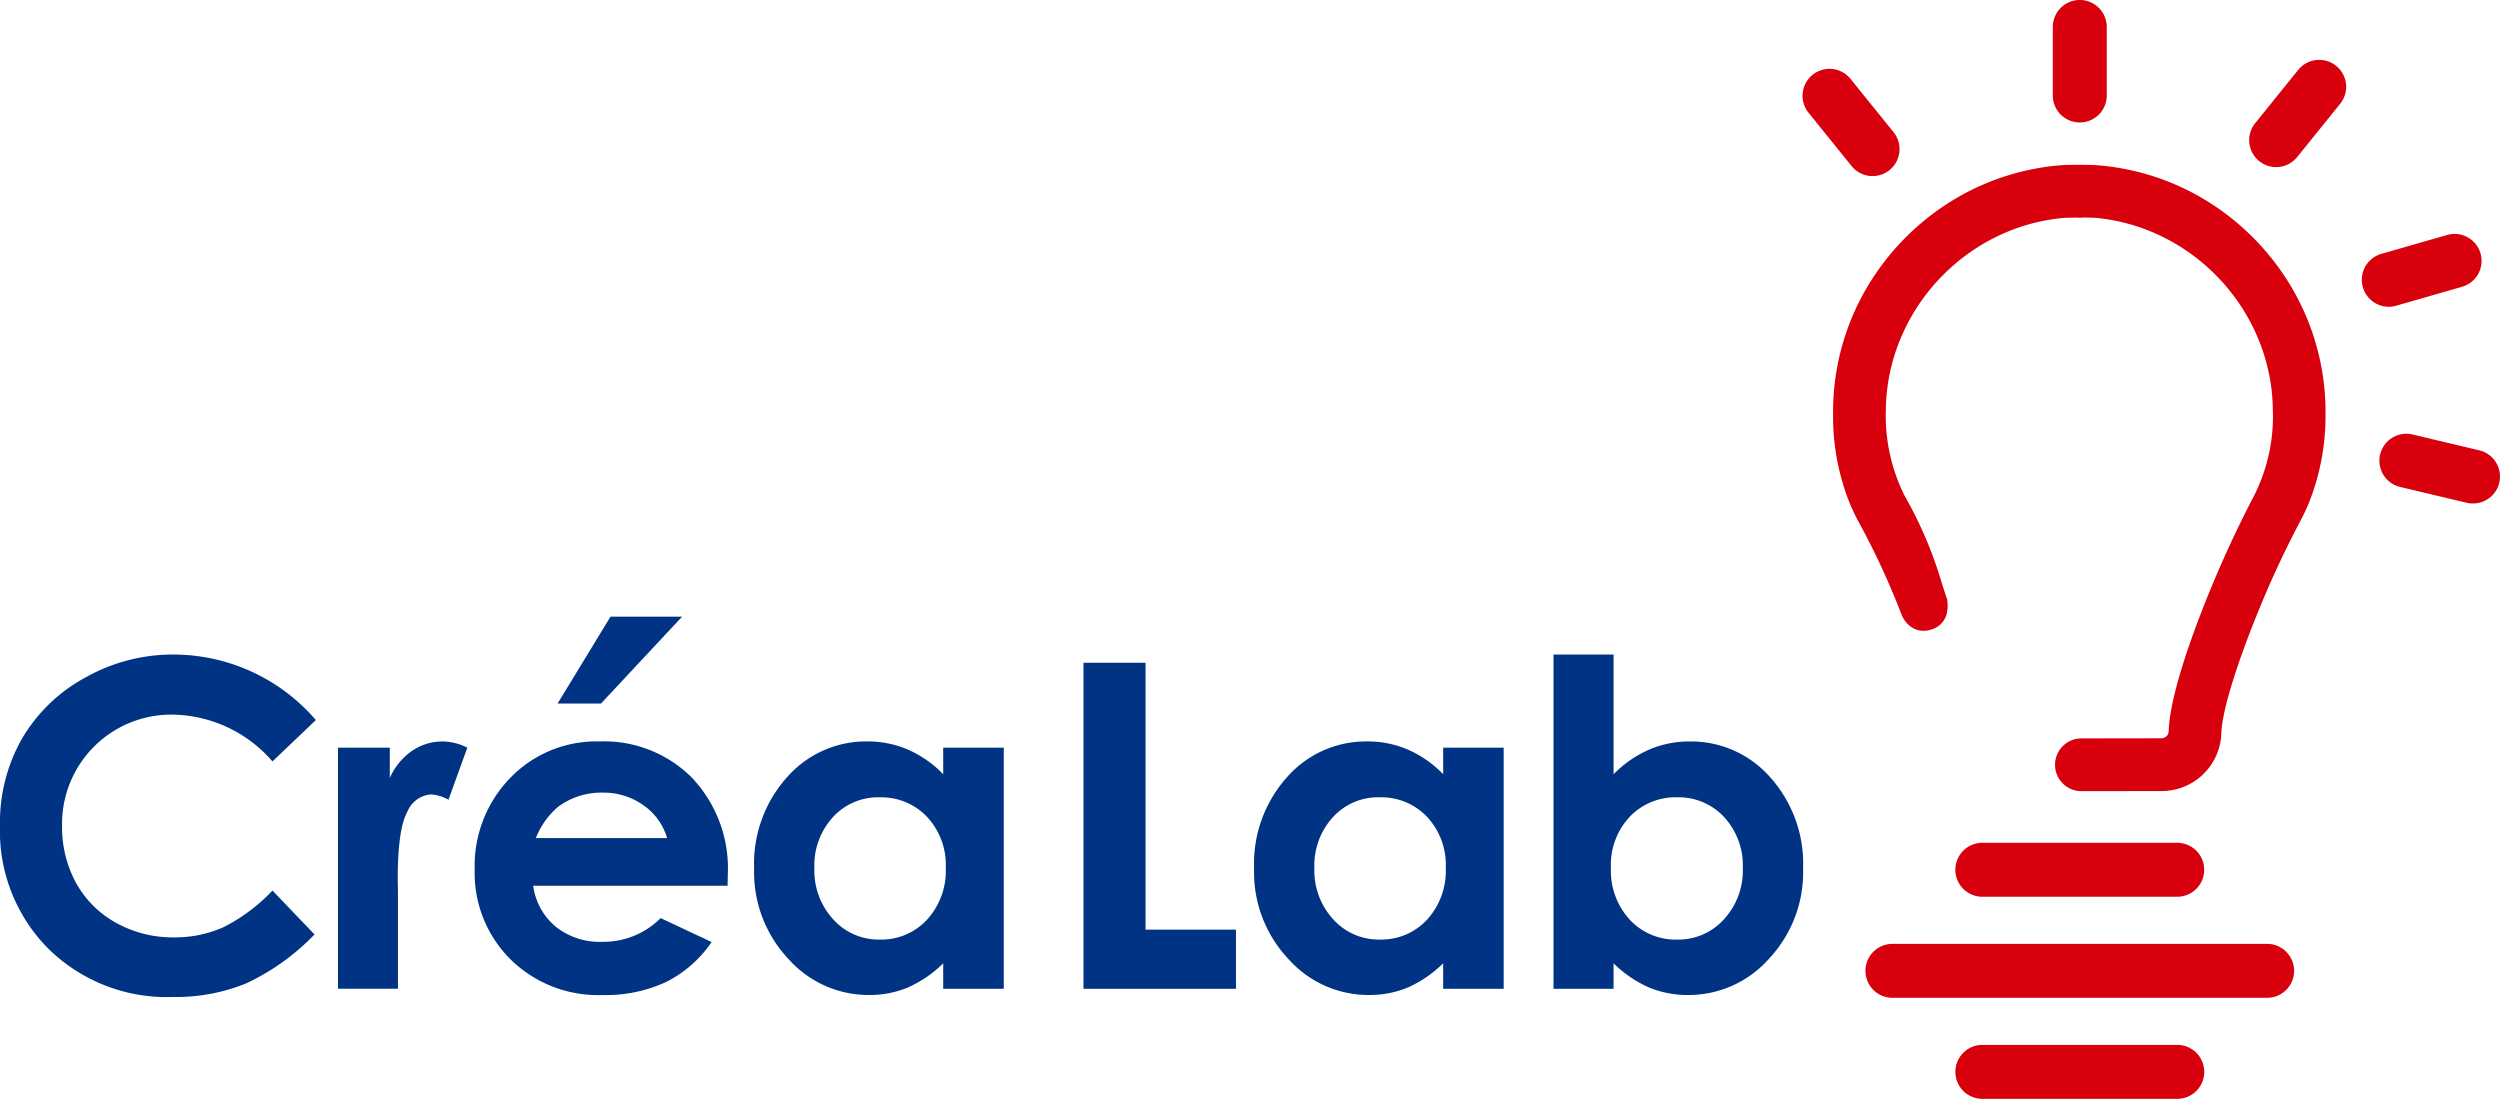 <?xml version="1.0" encoding="UTF-8"?> <svg xmlns="http://www.w3.org/2000/svg" xmlns:xlink="http://www.w3.org/1999/xlink" id="Groupe_25" data-name="Groupe 25" width="180" height="79.117" viewBox="0 0 180 79.117"><defs><clipPath id="clip-path"><rect id="Rectangle_103" data-name="Rectangle 103" width="180" height="79.117" fill="none"></rect></clipPath></defs><path id="Tracé_137" data-name="Tracé 137" d="M215.977,132.112h4.468v19.214h6.511v4.261H215.977Z" transform="translate(-137.966 -84.393)" fill="#003383"></path><g id="Groupe_24" data-name="Groupe 24"><g id="Groupe_23" data-name="Groupe 23" clip-path="url(#clip-path)"><path id="Tracé_138" data-name="Tracé 138" d="M263.6,148.243h4.357v17.363H263.6v-1.836a8.538,8.538,0,0,1-2.558,1.748,7.16,7.16,0,0,1-2.782.535,7.726,7.726,0,0,1-5.818-2.609,9.1,9.1,0,0,1-2.455-6.487,9.329,9.329,0,0,1,2.375-6.592,7.566,7.566,0,0,1,5.77-2.569,7.331,7.331,0,0,1,2.933.59,8,8,0,0,1,2.535,1.771Zm-4.58,3.575a4.4,4.4,0,0,0-3.356,1.429,5.145,5.145,0,0,0-1.336,3.663,5.2,5.2,0,0,0,1.36,3.7,4.408,4.408,0,0,0,3.348,1.452,4.486,4.486,0,0,0,3.4-1.429,5.218,5.218,0,0,0,1.352-3.742,5.072,5.072,0,0,0-1.352-3.671,4.546,4.546,0,0,0-3.419-1.4" transform="translate(-159.692 -94.413)" fill="#003383"></path><path id="Tracé_139" data-name="Tracé 139" d="M313.995,130.477v8.617a8.2,8.2,0,0,1,2.553-1.771,7.352,7.352,0,0,1,2.937-.59,7.58,7.58,0,0,1,5.777,2.569,9.324,9.324,0,0,1,2.378,6.592,9.1,9.1,0,0,1-2.458,6.487,7.74,7.74,0,0,1-5.825,2.609,7.233,7.233,0,0,1-2.793-.535,8.513,8.513,0,0,1-2.57-1.748v1.836H309.67V130.477Zm4.58,10.277a4.551,4.551,0,0,0-3.415,1.4,5.063,5.063,0,0,0-1.357,3.671,5.209,5.209,0,0,0,1.357,3.742A4.509,4.509,0,0,0,318.575,151a4.429,4.429,0,0,0,3.359-1.452,5.192,5.192,0,0,0,1.365-3.7,5.137,5.137,0,0,0-1.34-3.663,4.443,4.443,0,0,0-3.383-1.429" transform="translate(-197.817 -83.349)" fill="#003383"></path><path id="Tracé_140" data-name="Tracé 140" d="M22.741,135.191l-3.125,2.979a9.679,9.679,0,0,0-7.175-3.37,7.863,7.863,0,0,0-7.972,7.971,8.386,8.386,0,0,0,1.02,4.17A7.316,7.316,0,0,0,8.375,149.8a8.381,8.381,0,0,0,4.146,1.038,8.535,8.535,0,0,0,3.556-.727,12.743,12.743,0,0,0,3.54-2.644l3.029,3.161a16.637,16.637,0,0,1-4.915,3.521,13.427,13.427,0,0,1-5.283.981,12.159,12.159,0,0,1-8.961-3.471A12.015,12.015,0,0,1,0,142.763a12.173,12.173,0,0,1,1.587-6.24,11.808,11.808,0,0,1,4.549-4.389,12.823,12.823,0,0,1,6.376-1.66,13.53,13.53,0,0,1,10.229,4.716" transform="translate(0 -83.347)" fill="#003383"></path><path id="Tracé_141" data-name="Tracé 141" d="M67.369,148.242H71.1v2.186a4.668,4.668,0,0,1,1.612-1.963,3.887,3.887,0,0,1,2.2-.67,4.079,4.079,0,0,1,1.771.447l-1.357,3.75a3,3,0,0,0-1.26-.383,2,2,0,0,0-1.7,1.244q-.695,1.245-.695,4.884l.016.846V165.6H67.369Z" transform="translate(-43.035 -94.411)" fill="#003383"></path><path id="Tracé_142" data-name="Tracé 142" d="M112.831,142.294h-14a4.66,4.66,0,0,0,1.619,2.945,5.088,5.088,0,0,0,3.36,1.093,5.809,5.809,0,0,0,4.2-1.708l3.671,1.724a8.666,8.666,0,0,1-3.288,2.881,10.286,10.286,0,0,1-4.548.934,8.987,8.987,0,0,1-6.654-2.578,8.767,8.767,0,0,1-2.569-6.455,9.068,9.068,0,0,1,2.561-6.6,8.6,8.6,0,0,1,6.423-2.625,8.926,8.926,0,0,1,6.671,2.625,9.49,9.49,0,0,1,2.569,6.935Zm-4.356-3.431a4.373,4.373,0,0,0-1.7-2.362,4.938,4.938,0,0,0-2.95-.91,5.213,5.213,0,0,0-3.2,1.021,5.684,5.684,0,0,0-1.6,2.25ZM104.4,122.92h5.155l-5.841,6.256H100.59Z" transform="translate(-60.444 -78.521)" fill="#003383"></path><path id="Tracé_143" data-name="Tracé 143" d="M163.94,148.242H168.3v17.363H163.94v-1.836a8.523,8.523,0,0,1-2.558,1.747,7.159,7.159,0,0,1-2.782.535,7.725,7.725,0,0,1-5.818-2.61,9.1,9.1,0,0,1-2.455-6.487,9.325,9.325,0,0,1,2.375-6.591,7.566,7.566,0,0,1,5.77-2.569,7.333,7.333,0,0,1,2.933.59,8,8,0,0,1,2.535,1.772Zm-4.58,3.575A4.4,4.4,0,0,0,156,153.245a5.143,5.143,0,0,0-1.336,3.663,5.2,5.2,0,0,0,1.359,3.7,4.409,4.409,0,0,0,3.349,1.452,4.485,4.485,0,0,0,3.4-1.428,5.219,5.219,0,0,0,1.352-3.742,5.072,5.072,0,0,0-1.352-3.671,4.545,4.545,0,0,0-3.419-1.4" transform="translate(-96.029 -94.411)" fill="#003383"></path><path id="Ligne_21" data-name="Ligne 21" d="M23.544-1.492H-3.434A1.942,1.942,0,0,1-5.376-3.434,1.942,1.942,0,0,1-3.434-5.375H23.544a1.942,1.942,0,0,1,1.942,1.942A1.942,1.942,0,0,1,23.544-1.492Z" transform="translate(139.689 73.334)" fill="#d9000d"></path><path id="Ligne_22" data-name="Ligne 22" d="M10.6-1.492H-3.434A1.942,1.942,0,0,1-5.376-3.434,1.942,1.942,0,0,1-3.434-5.376H10.6a1.942,1.942,0,0,1,1.942,1.942A1.942,1.942,0,0,1,10.6-1.492Z" transform="translate(146.161 66.058)" fill="#d9000d"></path><path id="Ligne_23" data-name="Ligne 23" d="M-3.434,3.443A1.942,1.942,0,0,1-5.376,1.5V-3.434A1.942,1.942,0,0,1-3.434-5.376,1.942,1.942,0,0,1-1.492-3.434V1.5A1.942,1.942,0,0,1-3.434,3.443Z" transform="translate(153.178 5.375)" fill="#d9000d"></path><path id="Ligne_24" data-name="Ligne 24" d="M-3.436-.131A1.942,1.942,0,0,1-5.3-1.538,1.942,1.942,0,0,1-3.97-3.94L.773-5.3a1.942,1.942,0,0,1,2.4,1.331,1.942,1.942,0,0,1-1.331,2.4L-2.9-.207A1.943,1.943,0,0,1-3.436-.131Z" transform="translate(175.426 22.218)" fill="#d9000d"></path><path id="Ligne_25" data-name="Ligne 25" d="M1.368-.352A1.946,1.946,0,0,1,.918-.4l-4.8-1.141a1.942,1.942,0,0,1-1.44-2.338,1.942,1.942,0,0,1,2.338-1.44l4.8,1.141a1.942,1.942,0,0,1,1.44,2.338A1.942,1.942,0,0,1,1.368-.352Z" transform="translate(176.692 36.602)" fill="#d9000d"></path><path id="Ligne_26" data-name="Ligne 26" d="M-3.435,2.347a1.933,1.933,0,0,1-1.219-.431,1.942,1.942,0,0,1-.29-2.73l3.1-3.839a1.942,1.942,0,0,1,2.73-.29,1.942,1.942,0,0,1,.29,2.73l-3.1,3.839A1.938,1.938,0,0,1-3.435,2.347Z" transform="translate(167.317 9.684)" fill="#d9000d"></path><path id="Ligne_27" data-name="Ligne 27" d="M-.332,2.347a1.938,1.938,0,0,1-1.512-.722l-3.1-3.839a1.942,1.942,0,0,1,.29-2.73,1.942,1.942,0,0,1,2.73.29l3.1,3.839a1.942,1.942,0,0,1-.29,2.73A1.934,1.934,0,0,1-.332,2.347Z" transform="translate(135.159 10.331)" fill="#d9000d"></path><path id="Tracé_144" data-name="Tracé 144" d="M370.705,45.422a14.636,14.636,0,0,1,3.424-4.73,14.486,14.486,0,0,1,5.518-3.186,13.991,13.991,0,0,1,2.852-.567c.14-.013.572-.022,1.053-.025a1.579,1.579,0,1,0-.022-3.158c-.477,0-.9.013-1.031.023a17.333,17.333,0,0,0-7.8,2.523q-.387.238-.765.5a17.79,17.79,0,0,0-2.551,2.138A17.543,17.543,0,0,0,367.3,45.4a17.347,17.347,0,0,0-1,5.6c0,.19,0,.38,0,.567a16.443,16.443,0,0,0,1.2,6.139q.255.612.564,1.188a56.131,56.131,0,0,1,3.114,6.7,1.388,1.388,0,0,0,1.969.912c.984-.434.733-1.69.733-1.69a32.988,32.988,0,0,0-3.039-7.409,13.259,13.259,0,0,1-1.388-6.367,14.09,14.09,0,0,1,1.258-5.626" transform="translate(-233.99 -21.563)" fill="#d9000d"></path><path id="Tracé_145" data-name="Tracé 145" d="M382.972,32.86a1.9,1.9,0,0,1,.011,3.8c-.5,0-.906.013-1.025.024a13.706,13.706,0,0,0-2.786.554,14.007,14.007,0,0,0-2.882,1.263,14.371,14.371,0,0,0-4.418,3.991,14.2,14.2,0,0,0-1.444,2.485,13.714,13.714,0,0,0-1.229,5.5,12.949,12.949,0,0,0,1.352,6.213,29.245,29.245,0,0,1,2.58,5.967c.132.423.282.9.479,1.488l.007.02,0,.02a2.459,2.459,0,0,1,0,.8,1.568,1.568,0,0,1-.924,1.251,1.919,1.919,0,0,1-.775.172,1.577,1.577,0,0,1-.969-.328,2.058,2.058,0,0,1-.658-.939,55.087,55.087,0,0,0-3.1-6.661c-.21-.392-.4-.8-.577-1.217A16.793,16.793,0,0,1,365.4,51c0-.19,0-.384,0-.577a17.689,17.689,0,0,1,2.721-9.2,18.211,18.211,0,0,1,5.053-5.265c.252-.174.514-.344.779-.507a17.657,17.657,0,0,1,7.948-2.57c.161-.012.645-.021,1.053-.024Zm-9.983,31.471c-.2-.581-.345-1.058-.476-1.478a28.733,28.733,0,0,0-2.536-5.862,13.586,13.586,0,0,1-1.425-6.52,14.356,14.356,0,0,1,1.287-5.755,14.851,14.851,0,0,1,1.51-2.6,15.017,15.017,0,0,1,4.617-4.171,14.654,14.654,0,0,1,3.015-1.322,14.354,14.354,0,0,1,2.918-.581c.208-.019.88-.025,1.081-.027a1.255,1.255,0,0,0-.007-2.51h-.01c-.524,0-.9.014-1.01.022a17.01,17.01,0,0,0-7.657,2.476c-.255.157-.508.321-.75.489a17.564,17.564,0,0,0-4.872,5.076,17.043,17.043,0,0,0-2.622,8.866c0,.187,0,.375,0,.558a16.153,16.153,0,0,0,1.172,6.019c.165.4.35.787.55,1.16a55.713,55.713,0,0,1,3.132,6.741,1.111,1.111,0,0,0,1.02.846,1.277,1.277,0,0,0,.514-.117.926.926,0,0,0,.547-.764A1.834,1.834,0,0,0,372.988,64.331Z" transform="translate(-233.418 -20.991)" fill="#d9000d"></path><path id="Tracé_146" data-name="Tracé 146" d="M426.223,51.048a13,13,0,0,1-1.388,6.367c-2.427,4.536-6,13.131-6.11,16.807a.85.85,0,0,1-.851.831l-5.754.008a1.574,1.574,0,1,0,0,3.148l5.752-.008a3.983,3.983,0,0,0,4-3.885C421.92,72.738,423,69.28,424.5,65.6a72.484,72.484,0,0,1,3.114-6.7q.309-.577.564-1.188a16.457,16.457,0,0,0,1.2-6.139c0-.187,0-.377,0-.567a17.346,17.346,0,0,0-1-5.6,17.543,17.543,0,0,0-4.078-6.466,17.79,17.79,0,0,0-2.551-2.138q-.376-.26-.764-.5a17.334,17.334,0,0,0-7.8-2.523c-.132-.01-.554-.02-1.031-.023a1.579,1.579,0,1,0-.021,3.158c.48,0,.913.012,1.053.025a13.985,13.985,0,0,1,2.852.567,14.625,14.625,0,0,1,8.943,7.915,14.083,14.083,0,0,1,1.258,5.626" transform="translate(-262.258 -21.563)" fill="#d9000d"></path><path id="Tracé_147" data-name="Tracé 147" d="M411.554,32.86h.015c.477,0,.91.013,1.052.024a17.658,17.658,0,0,1,7.949,2.57c.266.164.528.334.779.507a18.214,18.214,0,0,1,5.052,5.264,17.693,17.693,0,0,1,2.721,9.2c0,.193,0,.386,0,.576a16.807,16.807,0,0,1-1.222,6.259c-.175.418-.369.828-.577,1.217a71.555,71.555,0,0,0-3.1,6.67c-1.56,3.836-2.557,7.132-2.6,8.6a4.3,4.3,0,0,1-4.319,4.2l-5.755.008a1.9,1.9,0,0,1,0-3.8l5.754-.008a.528.528,0,0,0,.528-.517c.065-2.15,1.236-5.638,2.207-8.186a82.086,82.086,0,0,1,3.941-8.763,12.678,12.678,0,0,0,1.35-6.21,13.7,13.7,0,0,0-1.229-5.5,14.2,14.2,0,0,0-1.444-2.486,14.379,14.379,0,0,0-4.418-3.991,13.993,13.993,0,0,0-2.881-1.263,13.7,13.7,0,0,0-2.786-.554c-.122-.011-.533-.021-1.025-.024a1.9,1.9,0,0,1,.011-3.8Zm0,44.452L417.3,77.3a3.66,3.66,0,0,0,3.673-3.571,15.728,15.728,0,0,1,.783-3.653c.464-1.525,1.109-3.314,1.865-5.173a72.219,72.219,0,0,1,3.129-6.732c.2-.371.384-.761.55-1.16A16.166,16.166,0,0,0,428.476,51c0-.184,0-.372,0-.559a17.047,17.047,0,0,0-2.622-8.866,17.565,17.565,0,0,0-4.872-5.076c-.242-.167-.494-.331-.75-.489a17.011,17.011,0,0,0-7.657-2.476c-.109-.008-.492-.018-1.01-.022h-.01a1.255,1.255,0,0,0-.007,2.51c.41,0,.91.011,1.08.027a14.346,14.346,0,0,1,2.918.581,14.641,14.641,0,0,1,3.015,1.321,15.027,15.027,0,0,1,4.617,4.171,14.845,14.845,0,0,1,1.51,2.6,14.347,14.347,0,0,1,1.287,5.755,13.314,13.314,0,0,1-1.426,6.524,81.375,81.375,0,0,0-3.907,8.689,29.342,29.342,0,0,0-2.165,7.975A1.172,1.172,0,0,1,417.3,74.8l-5.754.008a1.25,1.25,0,0,0,0,2.5Z" transform="translate(-261.685 -20.991)" fill="#d9000d"></path><path id="Ligne_28" data-name="Ligne 28" d="M10.6-1.492H-3.434A1.942,1.942,0,0,1-5.376-3.434,1.942,1.942,0,0,1-3.434-5.376H10.6a1.942,1.942,0,0,1,1.942,1.942A1.942,1.942,0,0,1,10.6-1.492Z" transform="translate(146.164 80.609)" fill="#d9000d"></path></g></g></svg> 